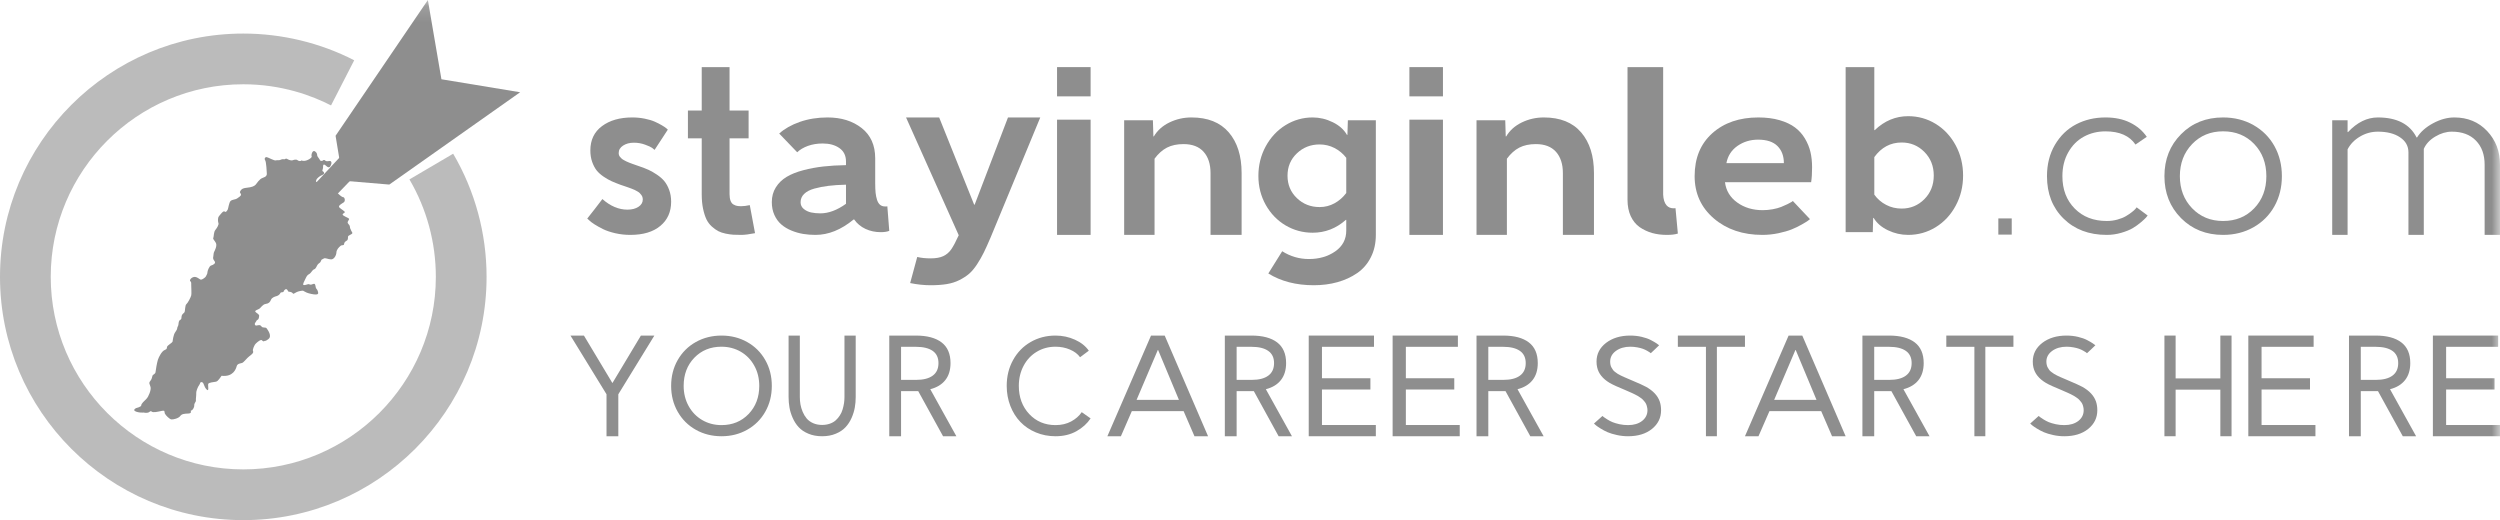 <?xml version="1.0" encoding="UTF-8"?>
<svg width="149px" height="31px" viewBox="0 0 149 31" version="1.1" xmlns="http://www.w3.org/2000/svg" xmlns:xlink="http://www.w3.org/1999/xlink">
    <!-- Generator: Sketch 63.1 (92452) - https://sketch.com -->
    <title>Group 47</title>
    <desc>Created with Sketch.</desc>
    <defs>
        <polygon id="path-1" points="0 31.142 149 31.142 149 0.142 0 0.142"></polygon>
    </defs>
    <g id="Homepage" stroke="none" stroke-width="1" fill="none" fill-rule="evenodd" opacity="0.443">
        <g id="Maze---Homepage-Option-1-Copy-2" transform="translate(-1355, -774)">
            <g id="Group-47" transform="translate(1355, 773.858)">
                <path d="M14.501,31.142 C6.505,31.142 0,24.637 0,16.641 C0,8.645 6.505,2.142 14.501,2.142 C16.797,2.142 19.082,2.692 21.111,3.734 L19.73,6.425 C18.612,5.85 16.797,5.165 14.501,5.165 C8.172,5.165 3.024,10.313 3.024,16.641 C3.024,22.969 8.172,28.118 14.501,28.118 C20.828,28.118 25.976,22.969 25.976,16.641 C25.976,14.596 25.432,12.589 24.402,10.835 L27.008,9.303 C28.311,11.52 29,14.058 29,16.641 C29,24.637 22.496,31.142 14.501,31.142" id="Fill-1" fill="#666666"></path>
                <path d="M35,13.168 C35.101,13.042 35.253,12.849 35.454,12.591 C35.656,12.331 35.805,12.137 35.902,12.006 C36.377,12.426 36.874,12.637 37.395,12.637 C37.666,12.637 37.886,12.579 38.056,12.465 C38.226,12.353 38.31,12.209 38.31,12.032 C38.31,11.979 38.302,11.931 38.287,11.884 C38.273,11.839 38.25,11.796 38.218,11.755 C38.187,11.712 38.153,11.675 38.119,11.642 C38.086,11.61 38.038,11.576 37.977,11.543 C37.915,11.511 37.862,11.482 37.818,11.458 C37.773,11.434 37.71,11.409 37.627,11.38 C37.545,11.351 37.478,11.328 37.428,11.308 C37.376,11.288 37.304,11.263 37.211,11.233 C37.117,11.201 37.046,11.177 36.994,11.16 C36.782,11.082 36.605,11.01 36.46,10.946 C36.317,10.883 36.158,10.793 35.981,10.675 C35.806,10.555 35.665,10.431 35.559,10.298 C35.454,10.164 35.365,9.994 35.292,9.789 C35.22,9.584 35.185,9.356 35.185,9.107 C35.185,8.487 35.416,8.002 35.88,7.658 C36.343,7.313 36.944,7.142 37.681,7.142 C37.94,7.142 38.191,7.166 38.432,7.216 C38.673,7.264 38.871,7.325 39.029,7.396 C39.186,7.466 39.327,7.538 39.45,7.611 C39.575,7.684 39.663,7.745 39.719,7.792 L39.802,7.868 L39.014,9.074 C38.98,9.043 38.932,9.004 38.867,8.956 C38.803,8.908 38.666,8.844 38.453,8.766 C38.24,8.686 38.015,8.647 37.776,8.647 C37.526,8.647 37.314,8.704 37.138,8.817 C36.962,8.931 36.874,9.08 36.874,9.264 C36.874,9.308 36.881,9.349 36.894,9.389 C36.906,9.428 36.928,9.466 36.959,9.5 C36.992,9.535 37.022,9.566 37.052,9.596 C37.082,9.624 37.125,9.653 37.182,9.684 C37.24,9.713 37.289,9.742 37.331,9.763 C37.374,9.784 37.435,9.811 37.513,9.841 C37.591,9.872 37.652,9.894 37.697,9.91 C37.742,9.925 37.811,9.95 37.905,9.983 C37.999,10.014 38.067,10.041 38.116,10.057 C38.324,10.128 38.505,10.198 38.658,10.267 C38.811,10.338 38.978,10.433 39.156,10.553 C39.335,10.674 39.483,10.803 39.598,10.943 C39.712,11.084 39.809,11.258 39.885,11.469 C39.962,11.678 40,11.911 40,12.164 C40,12.767 39.787,13.247 39.358,13.604 C38.931,13.963 38.333,14.142 37.566,14.142 C37.258,14.142 36.958,14.108 36.668,14.042 C36.378,13.975 36.136,13.892 35.943,13.798 C35.751,13.702 35.58,13.607 35.432,13.513 C35.283,13.417 35.175,13.335 35.108,13.266 L35,13.168 Z" id="Fill-3" fill="#000000"></path>
                <path d="M41,8.387 L41,6.728 L41.823,6.728 L41.823,4.142 L43.481,4.142 L43.481,6.728 L44.617,6.728 L44.617,8.387 L43.481,8.387 L43.481,11.709 C43.481,11.871 43.502,12.006 43.542,12.111 C43.582,12.215 43.641,12.29 43.717,12.331 C43.794,12.375 43.865,12.402 43.931,12.413 C43.997,12.426 44.079,12.432 44.177,12.432 C44.326,12.432 44.495,12.41 44.687,12.367 L45,14.039 C44.651,14.108 44.377,14.142 44.177,14.142 C43.994,14.142 43.838,14.138 43.709,14.131 C43.578,14.124 43.425,14.101 43.251,14.066 C43.076,14.03 42.926,13.98 42.804,13.916 C42.682,13.851 42.555,13.759 42.421,13.64 C42.288,13.518 42.182,13.376 42.101,13.209 C42.022,13.04 41.955,12.831 41.902,12.579 C41.849,12.327 41.823,12.043 41.823,11.727 L41.823,8.387 L41,8.387 Z" id="Fill-5" fill="#000000"></path>
                <path d="M47.715,12.198 C47.715,12.358 47.778,12.49 47.901,12.593 C48.027,12.697 48.173,12.766 48.341,12.804 C48.508,12.84 48.694,12.858 48.895,12.858 C49.385,12.858 49.894,12.667 50.421,12.288 L50.421,11.149 C50.023,11.158 49.675,11.182 49.376,11.218 C49.077,11.255 48.795,11.31 48.532,11.383 C48.268,11.457 48.067,11.562 47.926,11.701 C47.785,11.838 47.715,12.004 47.715,12.198 M46,12.19 C46,11.856 46.08,11.562 46.241,11.307 C46.401,11.051 46.615,10.845 46.881,10.685 C47.146,10.525 47.476,10.393 47.868,10.289 C48.261,10.185 48.661,10.111 49.067,10.065 C49.473,10.019 49.925,9.992 50.421,9.984 L50.421,9.767 C50.421,9.418 50.29,9.151 50.029,8.968 C49.767,8.784 49.436,8.694 49.035,8.694 C48.712,8.694 48.418,8.742 48.152,8.837 C47.888,8.934 47.675,9.06 47.513,9.217 L46.441,8.102 C46.754,7.817 47.163,7.585 47.668,7.407 C48.172,7.231 48.724,7.142 49.322,7.142 C50.141,7.142 50.817,7.353 51.356,7.775 C51.893,8.198 52.162,8.798 52.162,9.577 L52.162,11.067 C52.162,11.288 52.171,11.475 52.185,11.629 C52.202,11.782 52.23,11.925 52.272,12.056 C52.316,12.187 52.376,12.286 52.457,12.352 C52.537,12.417 52.64,12.448 52.766,12.448 C52.845,12.448 52.885,12.444 52.885,12.435 L53,13.901 C52.871,13.954 52.7,13.979 52.491,13.979 C52.166,13.979 51.864,13.915 51.584,13.785 C51.306,13.655 51.078,13.467 50.907,13.221 L50.879,13.221 C50.134,13.835 49.377,14.142 48.604,14.142 C48.351,14.142 48.105,14.123 47.868,14.084 C47.632,14.044 47.398,13.978 47.169,13.883 C46.938,13.788 46.738,13.668 46.569,13.522 C46.399,13.377 46.262,13.19 46.157,12.961 C46.052,12.732 46,12.474 46,12.19" id="Fill-7" fill="#000000"></path>
                <path d="M54,7.142 L55.974,7.142 L58.06,12.342 L58.089,12.342 L60.076,7.142 L62,7.142 L59.05,14.271 C58.89,14.645 58.755,14.949 58.639,15.183 C58.524,15.416 58.39,15.654 58.233,15.894 C58.075,16.134 57.917,16.323 57.757,16.46 C57.599,16.596 57.406,16.72 57.182,16.834 C56.956,16.948 56.707,17.027 56.431,17.073 C56.154,17.119 55.832,17.142 55.467,17.142 C55.075,17.142 54.667,17.099 54.245,17.013 L54.667,15.457 C54.896,15.513 55.163,15.541 55.467,15.541 C55.782,15.541 56.033,15.496 56.22,15.407 C56.406,15.32 56.562,15.188 56.687,15.012 C56.812,14.836 56.962,14.553 57.14,14.162 L54,7.142 Z" id="Fill-9" fill="#000000"></path>
                <mask id="mask-2" fill="white">
                    <use xlink:href="#path-1"></use>
                </mask>
                <g id="Clip-12"></g>
                <path d="M63,14.142 L65,14.142 L65,7.274 L63,7.274 L63,14.142 Z M63,5.885 L65,5.885 L65,4.142 L63,4.142 L63,5.885 Z" id="Fill-11" fill="#000000" mask="url(#mask-2)"></path>
                <path d="M67,14.142 L67,7.308 L68.713,7.308 L68.742,8.272 L68.769,8.272 C68.983,7.912 69.294,7.635 69.702,7.438 C70.112,7.24 70.548,7.142 71.011,7.142 C71.985,7.142 72.727,7.439 73.236,8.033 C73.745,8.626 74,9.433 74,10.451 L74,14.142 L72.148,14.142 L72.148,10.46 C72.148,9.923 72.011,9.5 71.738,9.192 C71.463,8.884 71.063,8.73 70.538,8.73 C70.153,8.73 69.824,8.8 69.552,8.939 C69.281,9.079 69.033,9.3 68.811,9.601 L68.811,14.142 L67,14.142 Z" id="Fill-13" fill="#000000" mask="url(#mask-2)"></path>
                <path d="M77.292,9.284 C76.92,9.639 76.736,10.081 76.736,10.614 C76.736,11.145 76.92,11.59 77.292,11.948 C77.663,12.305 78.116,12.483 78.649,12.483 C78.966,12.483 79.261,12.409 79.535,12.259 C79.81,12.109 80.043,11.904 80.237,11.646 L80.237,9.548 C80.048,9.303 79.815,9.108 79.538,8.964 C79.262,8.823 78.966,8.751 78.649,8.751 C78.116,8.751 77.663,8.929 77.292,9.284 M75,10.628 C75,9.986 75.147,9.397 75.439,8.86 C75.732,8.325 76.126,7.904 76.621,7.599 C77.116,7.294 77.655,7.142 78.235,7.142 C78.646,7.142 79.046,7.236 79.43,7.425 C79.815,7.613 80.098,7.864 80.278,8.179 L80.306,8.179 L80.333,7.311 L82,7.311 L82,14.14 C82,14.641 81.901,15.086 81.701,15.478 C81.503,15.871 81.23,16.185 80.883,16.422 C80.538,16.659 80.147,16.837 79.711,16.959 C79.274,17.082 78.805,17.142 78.303,17.142 C77.249,17.142 76.346,16.909 75.592,16.441 L76.419,15.116 C76.907,15.425 77.437,15.58 78.012,15.58 C78.622,15.58 79.146,15.427 79.582,15.123 C80.019,14.817 80.237,14.404 80.237,13.884 L80.237,13.247 L80.212,13.247 C79.636,13.757 78.977,14.012 78.235,14.012 C77.65,14.012 77.111,13.865 76.617,13.574 C76.124,13.281 75.732,12.874 75.439,12.354 C75.147,11.832 75,11.256 75,10.628" id="Fill-14" fill="#000000" mask="url(#mask-2)"></path>
                <path d="M84,14.142 L86,14.142 L86,7.274 L84,7.274 L84,14.142 Z M84,5.885 L86,5.885 L86,4.142 L84,4.142 L84,5.885 Z" id="Fill-15" fill="#000000" mask="url(#mask-2)"></path>
                <path d="M88,14.142 L88,7.308 L89.713,7.308 L89.742,8.272 L89.769,8.272 C89.983,7.912 90.294,7.635 90.702,7.438 C91.112,7.24 91.548,7.142 92.011,7.142 C92.985,7.142 93.727,7.439 94.236,8.033 C94.745,8.626 95,9.433 95,10.451 L95,14.142 L93.148,14.142 L93.148,10.46 C93.148,9.923 93.011,9.5 92.738,9.192 C92.463,8.884 92.063,8.73 91.538,8.73 C91.153,8.73 90.825,8.8 90.552,8.939 C90.281,9.079 90.033,9.3 89.811,9.601 L89.811,14.142 L88,14.142 Z" id="Fill-16" fill="#000000" mask="url(#mask-2)"></path>
                <path d="M97,12.048 L97,4.142 L99.124,4.142 L99.124,11.734 C99.136,12.024 99.204,12.24 99.329,12.382 C99.432,12.499 99.572,12.557 99.745,12.557 C99.785,12.557 99.822,12.555 99.86,12.55 L100,14.062 C99.842,14.115 99.622,14.142 99.345,14.142 C99.029,14.142 98.737,14.104 98.466,14.029 C98.198,13.952 97.95,13.835 97.721,13.678 C97.497,13.519 97.32,13.3 97.19,13.022 C97.063,12.743 97,12.419 97,12.048" id="Fill-17" fill="#000000" mask="url(#mask-2)"></path>
                <path d="M102.893,9.866 L106.319,9.866 C106.319,9.441 106.192,9.101 105.937,8.846 C105.683,8.592 105.297,8.465 104.784,8.465 C104.322,8.465 103.913,8.589 103.554,8.838 C103.197,9.089 102.976,9.431 102.893,9.866 M101,10.641 C101,9.563 101.351,8.711 102.054,8.082 C102.759,7.454 103.673,7.142 104.799,7.142 C105.271,7.142 105.692,7.196 106.063,7.304 C106.435,7.412 106.741,7.557 106.981,7.737 C107.223,7.918 107.418,8.138 107.573,8.396 C107.727,8.655 107.837,8.922 107.903,9.201 C107.968,9.479 108,9.782 108,10.107 C108,10.468 107.982,10.766 107.944,11 L102.809,11 C102.869,11.499 103.111,11.902 103.534,12.209 C103.957,12.515 104.464,12.668 105.058,12.668 C105.258,12.668 105.456,12.649 105.654,12.613 C105.85,12.577 106.016,12.531 106.154,12.477 C106.291,12.421 106.416,12.367 106.526,12.313 C106.636,12.258 106.718,12.214 106.774,12.18 L106.852,12.12 L107.874,13.202 C107.847,13.228 107.804,13.262 107.745,13.304 C107.688,13.346 107.563,13.42 107.374,13.529 C107.186,13.637 106.986,13.732 106.781,13.815 C106.575,13.898 106.315,13.972 106,14.041 C105.685,14.106 105.365,14.142 105.043,14.142 C103.871,14.142 102.905,13.814 102.143,13.16 C101.382,12.506 101,11.666 101,10.641" id="Fill-18" fill="#000000" mask="url(#mask-2)"></path>
                <path d="M111.709,11.742 C111.897,12.005 112.133,12.208 112.417,12.354 C112.698,12.501 113.006,12.573 113.339,12.573 C113.869,12.573 114.32,12.386 114.694,12.011 C115.066,11.635 115.252,11.166 115.252,10.604 C115.252,10.041 115.066,9.572 114.694,9.197 C114.32,8.821 113.869,8.635 113.339,8.635 C112.673,8.635 112.13,8.925 111.709,9.505 L111.709,11.742 Z M110,13.976 L110,4.142 L111.709,4.142 L111.709,7.898 L111.735,7.898 C112.314,7.343 112.978,7.066 113.727,7.066 C114.32,7.066 114.868,7.22 115.367,7.525 C115.866,7.832 116.264,8.258 116.558,8.802 C116.853,9.349 117,9.949 117,10.604 C117,11.259 116.853,11.859 116.558,12.404 C116.264,12.951 115.866,13.376 115.367,13.683 C114.868,13.988 114.32,14.142 113.727,14.142 C113.306,14.142 112.905,14.05 112.525,13.868 C112.143,13.688 111.858,13.442 111.67,13.132 L111.642,13.132 L111.617,13.976 L110,13.976 Z" id="Fill-19" fill="#000000" mask="url(#mask-2)"></path>
                <polygon id="Fill-20" fill="#000000" mask="url(#mask-2)" points="119.101 14.124 119.899 14.124 119.899 13.16 119.101 13.16"></polygon>
                <path d="M122,10.642 C122,9.933 122.159,9.31 122.475,8.771 C122.793,8.233 123.212,7.826 123.735,7.553 C124.257,7.279 124.841,7.142 125.489,7.142 C126.049,7.142 126.538,7.244 126.952,7.449 C127.368,7.652 127.7,7.935 127.948,8.296 L127.275,8.758 C126.919,8.233 126.323,7.971 125.489,7.971 C125.017,7.971 124.587,8.075 124.2,8.286 C123.812,8.496 123.503,8.806 123.27,9.218 C123.036,9.628 122.919,10.103 122.919,10.642 C122.919,11.433 123.163,12.076 123.652,12.571 C124.139,13.066 124.776,13.313 125.565,13.313 C125.788,13.313 126,13.285 126.2,13.228 C126.402,13.172 126.569,13.105 126.702,13.026 C126.834,12.948 126.952,12.87 127.054,12.788 C127.158,12.709 127.234,12.64 127.28,12.583 L127.344,12.499 L128,12.987 C127.978,13.018 127.946,13.06 127.9,13.112 C127.855,13.165 127.756,13.256 127.601,13.389 C127.447,13.52 127.284,13.638 127.109,13.741 C126.937,13.843 126.709,13.935 126.429,14.017 C126.148,14.099 125.861,14.142 125.565,14.142 C124.503,14.142 123.644,13.817 122.987,13.169 C122.329,12.523 122,11.68 122,10.642" id="Fill-21" fill="#000000" mask="url(#mask-2)"></path>
                <path d="M130.65,8.729 C130.164,9.236 129.92,9.873 129.92,10.642 C129.92,11.411 130.164,12.048 130.65,12.554 C131.138,13.061 131.752,13.313 132.495,13.313 C133.249,13.313 133.868,13.061 134.351,12.557 C134.834,12.054 135.075,11.414 135.075,10.642 C135.075,9.868 134.834,9.23 134.351,8.725 C133.868,8.221 133.249,7.969 132.495,7.969 C131.752,7.969 131.138,8.222 130.65,8.729 M129.992,13.145 C129.331,12.479 129,11.645 129,10.642 C129,9.638 129.331,8.803 129.992,8.139 C130.652,7.474 131.487,7.142 132.495,7.142 C133.168,7.142 133.772,7.293 134.309,7.598 C134.845,7.902 135.262,8.321 135.558,8.852 C135.853,9.385 136,9.981 136,10.642 C136,11.301 135.853,11.897 135.558,12.43 C135.262,12.962 134.845,13.381 134.309,13.686 C133.772,13.99 133.168,14.142 132.495,14.142 C131.487,14.142 130.652,13.808 129.992,13.145" id="Fill-22" fill="#000000" mask="url(#mask-2)"></path>
                <path d="M139,14.142 L139,7.308 L139.916,7.308 L139.916,8.015 L139.942,8.015 C140.486,7.433 141.078,7.142 141.72,7.142 C142.855,7.142 143.627,7.539 144.029,8.336 L144.056,8.336 C144.262,8.001 144.58,7.72 145.012,7.488 C145.441,7.256 145.865,7.142 146.28,7.142 C147.071,7.142 147.722,7.411 148.233,7.952 C148.745,8.494 149,9.161 149,9.957 L149,14.142 L148.084,14.142 L148.084,9.957 C148.084,9.357 147.912,8.878 147.565,8.523 C147.219,8.166 146.74,7.989 146.129,7.989 C145.797,7.989 145.466,8.087 145.139,8.283 C144.812,8.478 144.584,8.723 144.458,9.016 L144.458,14.142 L143.543,14.142 L143.543,9.223 C143.543,8.849 143.376,8.549 143.042,8.326 C142.709,8.1 142.267,7.989 141.72,7.989 C141.337,7.989 140.982,8.087 140.653,8.283 C140.323,8.478 140.077,8.732 139.916,9.044 L139.916,14.142 L139,14.142 Z" id="Fill-23" fill="#000000" mask="url(#mask-2)"></path>
                <polygon id="Fill-24" fill="#000000" mask="url(#mask-2)" points="34 20.142 34.802 20.142 36.493 22.962 36.507 22.962 38.198 20.142 39 20.142 36.852 23.64 36.852 26.142 36.148 26.142 36.148 23.64"></polygon>
                <path d="M40.746,23.141 C40.746,23.583 40.845,23.983 41.041,24.34 C41.238,24.698 41.509,24.977 41.851,25.177 C42.194,25.377 42.578,25.478 43.003,25.478 C43.653,25.478 44.19,25.258 44.615,24.818 C45.039,24.376 45.252,23.817 45.252,23.141 C45.252,22.696 45.154,22.294 44.957,21.94 C44.761,21.583 44.491,21.304 44.149,21.105 C43.806,20.906 43.421,20.806 42.994,20.806 C42.343,20.806 41.806,21.026 41.381,21.464 C40.957,21.905 40.746,22.463 40.746,23.141 M40.391,24.681 C40.13,24.222 40,23.709 40,23.141 C40,22.572 40.13,22.057 40.391,21.601 C40.652,21.143 41.011,20.786 41.469,20.528 C41.926,20.272 42.439,20.142 43.003,20.142 C43.566,20.142 44.078,20.272 44.533,20.528 C44.991,20.786 45.35,21.143 45.61,21.601 C45.871,22.057 46,22.572 46,23.141 C46,23.709 45.871,24.222 45.61,24.681 C45.35,25.141 44.99,25.498 44.531,25.756 C44.074,26.014 43.564,26.142 43.003,26.142 C42.439,26.142 41.926,26.014 41.469,25.756 C41.011,25.498 40.652,25.141 40.391,24.681" id="Fill-25" fill="#000000" mask="url(#mask-2)"></path>
                <path d="M47,23.807 L47,20.142 L47.67,20.142 L47.67,23.807 C47.67,23.953 47.682,24.099 47.707,24.244 C47.732,24.388 47.776,24.535 47.839,24.686 C47.902,24.837 47.982,24.969 48.077,25.082 C48.173,25.196 48.299,25.29 48.458,25.361 C48.617,25.432 48.797,25.468 48.997,25.468 C49.167,25.468 49.321,25.442 49.461,25.393 C49.601,25.344 49.718,25.276 49.812,25.19 C49.907,25.104 49.99,25.006 50.058,24.897 C50.128,24.79 50.182,24.672 50.22,24.542 C50.258,24.415 50.285,24.289 50.304,24.169 C50.321,24.05 50.33,23.929 50.33,23.807 L50.33,20.142 L51,20.142 L51,23.807 C51,24.018 50.982,24.224 50.947,24.426 C50.911,24.63 50.848,24.838 50.754,25.051 C50.661,25.263 50.54,25.447 50.395,25.602 C50.25,25.759 50.058,25.889 49.818,25.989 C49.579,26.091 49.305,26.142 48.997,26.142 C48.69,26.142 48.417,26.091 48.177,25.989 C47.937,25.889 47.746,25.759 47.602,25.602 C47.458,25.447 47.339,25.263 47.245,25.051 C47.151,24.838 47.086,24.63 47.052,24.426 C47.017,24.224 47,24.018 47,23.807" id="Fill-26" fill="#000000" mask="url(#mask-2)"></path>
                <path d="M53.703,22.783 L54.597,22.783 C55.032,22.783 55.363,22.698 55.591,22.529 C55.82,22.361 55.933,22.111 55.933,21.782 C55.933,21.459 55.817,21.214 55.587,21.054 C55.353,20.892 55.021,20.812 54.589,20.812 L53.703,20.812 L53.703,22.783 Z M53,26.142 L53,20.142 L54.589,20.142 C55.253,20.142 55.763,20.278 56.118,20.549 C56.474,20.821 56.651,21.232 56.651,21.782 C56.651,22.195 56.548,22.533 56.342,22.794 C56.135,23.057 55.835,23.239 55.444,23.339 L57,26.142 L56.206,26.142 L54.726,23.453 L53.703,23.453 L53.703,26.142 L53,26.142 Z" id="Fill-27" fill="#000000" mask="url(#mask-2)"></path>
                <path d="M60,23.141 C60,22.572 60.126,22.057 60.379,21.601 C60.631,21.143 60.978,20.786 61.423,20.528 C61.866,20.272 62.36,20.142 62.908,20.142 C63.319,20.142 63.705,20.224 64.067,20.388 C64.426,20.55 64.703,20.769 64.893,21.044 L64.372,21.433 C64.235,21.24 64.034,21.089 63.769,20.976 C63.504,20.862 63.216,20.806 62.908,20.806 C62.497,20.806 62.126,20.906 61.794,21.105 C61.46,21.304 61.198,21.583 61.008,21.94 C60.817,22.298 60.722,22.698 60.722,23.141 C60.722,23.817 60.929,24.376 61.341,24.818 C61.755,25.258 62.277,25.478 62.908,25.478 C63.259,25.478 63.569,25.406 63.84,25.261 C64.111,25.114 64.321,24.93 64.471,24.706 L65,25.079 C64.794,25.388 64.511,25.644 64.154,25.843 C63.797,26.042 63.381,26.142 62.908,26.142 C62.492,26.142 62.102,26.067 61.743,25.916 C61.381,25.766 61.073,25.559 60.818,25.293 C60.563,25.029 60.363,24.71 60.217,24.337 C60.073,23.964 60,23.566 60,23.141" id="Fill-28" fill="#000000" mask="url(#mask-2)"></path>
                <path d="M67.74,23.974 L70.264,23.974 L69.023,21.001 L69.006,21.001 L67.74,23.974 Z M66,26.142 L68.601,20.142 L69.416,20.142 L72,26.142 L71.19,26.142 L70.543,24.645 L67.457,24.645 L66.806,26.142 L66,26.142 Z" id="Fill-29" fill="#000000" mask="url(#mask-2)"></path>
                <path d="M73.703,22.783 L74.597,22.783 C75.033,22.783 75.364,22.698 75.591,22.529 C75.82,22.361 75.934,22.111 75.934,21.782 C75.934,21.459 75.817,21.214 75.585,21.054 C75.353,20.892 75.022,20.812 74.589,20.812 L73.703,20.812 L73.703,22.783 Z M73,26.142 L73,20.142 L74.589,20.142 C75.253,20.142 75.763,20.278 76.118,20.549 C76.474,20.821 76.652,21.232 76.652,21.782 C76.652,22.195 76.548,22.533 76.342,22.794 C76.135,23.057 75.837,23.239 75.445,23.339 L77,26.142 L76.206,26.142 L74.728,23.453 L73.703,23.453 L73.703,26.142 L73,26.142 Z" id="Fill-30" fill="#000000" mask="url(#mask-2)"></path>
                <polygon id="Fill-31" fill="#000000" mask="url(#mask-2)" points="78 26.142 78 20.142 81.89 20.142 81.89 20.812 78.789 20.812 78.789 22.686 81.676 22.686 81.676 23.357 78.789 23.357 78.789 25.473 82 25.473 82 26.142"></polygon>
                <polygon id="Fill-32" fill="#000000" mask="url(#mask-2)" points="83 26.142 83 20.142 86.89 20.142 86.89 20.812 83.789 20.812 83.789 22.686 86.675 22.686 86.675 23.357 83.789 23.357 83.789 25.473 87 25.473 87 26.142"></polygon>
                <path d="M88.703,22.783 L89.596,22.783 C90.032,22.783 90.363,22.698 90.59,22.529 C90.82,22.361 90.933,22.111 90.933,21.782 C90.933,21.459 90.817,21.214 90.585,21.054 C90.353,20.892 90.021,20.812 89.589,20.812 L88.703,20.812 L88.703,22.783 Z M88,26.142 L88,20.142 L89.589,20.142 C90.253,20.142 90.763,20.278 91.118,20.549 C91.474,20.821 91.651,21.232 91.651,21.782 C91.651,22.195 91.548,22.533 91.342,22.794 C91.135,23.057 90.835,23.239 90.444,23.339 L92,26.142 L91.206,26.142 L89.728,23.453 L88.703,23.453 L88.703,26.142 L88,26.142 Z" id="Fill-33" fill="#000000" mask="url(#mask-2)"></path>
                <path d="M95,25.386 C95.164,25.234 95.333,25.084 95.507,24.933 C95.533,24.957 95.562,24.982 95.595,25.007 C95.627,25.033 95.694,25.077 95.794,25.139 C95.892,25.202 95.997,25.256 96.106,25.302 C96.215,25.347 96.353,25.387 96.521,25.425 C96.688,25.462 96.859,25.478 97.032,25.478 C97.376,25.478 97.654,25.396 97.868,25.231 C98.081,25.064 98.189,24.85 98.189,24.593 C98.189,24.526 98.18,24.461 98.164,24.399 C98.152,24.336 98.134,24.281 98.112,24.231 C98.092,24.181 98.059,24.131 98.018,24.081 C97.976,24.032 97.938,23.988 97.905,23.953 C97.872,23.919 97.824,23.879 97.759,23.837 C97.696,23.794 97.643,23.76 97.608,23.738 C97.571,23.715 97.512,23.684 97.43,23.644 C97.351,23.604 97.294,23.578 97.257,23.561 C97.222,23.545 97.159,23.518 97.068,23.479 C96.976,23.438 96.916,23.414 96.887,23.399 C96.42,23.209 96.101,23.061 95.93,22.96 C95.521,22.714 95.274,22.408 95.19,22.035 C95.165,21.93 95.153,21.816 95.153,21.692 C95.153,21.239 95.344,20.869 95.723,20.576 C96.102,20.288 96.582,20.142 97.164,20.142 C97.403,20.142 97.631,20.168 97.848,20.219 C98.066,20.271 98.247,20.334 98.392,20.411 C98.538,20.488 98.648,20.551 98.722,20.601 C98.794,20.647 98.849,20.69 98.884,20.72 C98.832,20.775 98.748,20.855 98.635,20.96 C98.521,21.065 98.438,21.143 98.386,21.194 C98.371,21.181 98.349,21.164 98.321,21.141 C98.289,21.121 98.238,21.088 98.161,21.044 C98.085,21.001 98.003,20.964 97.917,20.931 C97.83,20.899 97.718,20.87 97.584,20.845 C97.448,20.82 97.309,20.806 97.164,20.806 C96.823,20.806 96.538,20.89 96.309,21.056 C96.079,21.224 95.966,21.437 95.966,21.692 C95.966,21.762 95.972,21.827 95.985,21.888 C95.997,21.949 96.02,22.006 96.051,22.057 C96.081,22.111 96.111,22.158 96.141,22.198 C96.17,22.238 96.215,22.28 96.274,22.321 C96.332,22.363 96.383,22.397 96.422,22.427 C96.465,22.454 96.525,22.488 96.605,22.525 C96.683,22.563 96.746,22.593 96.792,22.612 C96.838,22.633 96.908,22.663 97.003,22.703 C97.099,22.744 97.168,22.773 97.213,22.793 C97.663,22.981 97.961,23.117 98.103,23.196 C98.527,23.431 98.798,23.723 98.92,24.071 C98.973,24.227 99,24.401 99,24.593 C99,25.044 98.819,25.413 98.457,25.706 C98.096,25.997 97.62,26.142 97.032,26.142 C96.806,26.142 96.583,26.118 96.364,26.069 C96.146,26.022 95.961,25.964 95.816,25.903 C95.668,25.838 95.531,25.766 95.401,25.685 C95.27,25.604 95.18,25.541 95.125,25.497 C95.071,25.452 95.029,25.416 95,25.386" id="Fill-34" fill="#000000" mask="url(#mask-2)"></path>
                <polygon id="Fill-35" fill="#000000" mask="url(#mask-2)" points="100 20.812 100 20.142 104 20.142 104 20.812 102.326 20.812 102.326 26.142 101.674 26.142 101.674 20.812"></polygon>
                <path d="M105.74,23.974 L108.264,23.974 L107.024,21.001 L107.007,21.001 L105.74,23.974 Z M104,26.142 L106.601,20.142 L107.416,20.142 L110,26.142 L109.19,26.142 L108.543,24.645 L105.459,24.645 L104.806,26.142 L104,26.142 Z" id="Fill-36" fill="#000000" mask="url(#mask-2)"></path>
                <path d="M111.703,22.783 L112.597,22.783 C113.033,22.783 113.363,22.698 113.591,22.529 C113.82,22.361 113.934,22.111 113.934,21.782 C113.934,21.459 113.817,21.214 113.587,21.054 C113.355,20.892 113.022,20.812 112.589,20.812 L111.703,20.812 L111.703,22.783 Z M111,26.142 L111,20.142 L112.589,20.142 C113.253,20.142 113.763,20.278 114.119,20.549 C114.474,20.821 114.652,21.232 114.652,21.782 C114.652,22.195 114.548,22.533 114.343,22.794 C114.135,23.057 113.837,23.239 113.444,23.339 L115,26.142 L114.206,26.142 L112.726,23.453 L111.703,23.453 L111.703,26.142 L111,26.142 Z" id="Fill-37" fill="#000000" mask="url(#mask-2)"></path>
                <polygon id="Fill-38" fill="#000000" mask="url(#mask-2)" points="116 20.812 116 20.142 120 20.142 120 20.812 118.326 20.812 118.326 26.142 117.674 26.142 117.674 20.812"></polygon>
                <path d="M121,25.386 C121.164,25.234 121.331,25.084 121.506,24.933 C121.533,24.957 121.562,24.982 121.596,25.007 C121.627,25.033 121.693,25.077 121.794,25.139 C121.893,25.202 121.997,25.256 122.106,25.302 C122.215,25.347 122.353,25.387 122.521,25.425 C122.688,25.462 122.857,25.478 123.032,25.478 C123.376,25.478 123.654,25.396 123.868,25.231 C124.081,25.064 124.187,24.85 124.187,24.593 C124.187,24.526 124.18,24.461 124.165,24.399 C124.152,24.336 124.134,24.281 124.112,24.231 C124.092,24.181 124.06,24.131 124.017,24.081 C123.976,24.032 123.939,23.988 123.906,23.953 C123.872,23.919 123.824,23.879 123.76,23.837 C123.695,23.794 123.644,23.76 123.608,23.738 C123.571,23.715 123.513,23.684 123.432,23.644 C123.351,23.604 123.293,23.578 123.257,23.561 C123.222,23.545 123.159,23.518 123.069,23.479 C122.976,23.438 122.916,23.414 122.887,23.399 C122.42,23.209 122.099,23.061 121.93,22.96 C121.522,22.714 121.274,22.408 121.19,22.035 C121.165,21.93 121.154,21.816 121.154,21.692 C121.154,21.239 121.344,20.869 121.723,20.576 C122.102,20.288 122.582,20.142 123.164,20.142 C123.403,20.142 123.631,20.168 123.849,20.219 C124.064,20.271 124.247,20.334 124.392,20.411 C124.538,20.488 124.648,20.551 124.722,20.601 C124.794,20.647 124.849,20.69 124.885,20.72 C124.832,20.775 124.749,20.855 124.635,20.96 C124.523,21.065 124.438,21.143 124.385,21.194 C124.373,21.181 124.348,21.164 124.321,21.141 C124.291,21.121 124.238,21.088 124.161,21.044 C124.085,21.001 124.003,20.964 123.917,20.931 C123.83,20.899 123.718,20.87 123.584,20.845 C123.448,20.82 123.308,20.806 123.164,20.806 C122.823,20.806 122.538,20.89 122.309,21.056 C122.08,21.224 121.964,21.437 121.964,21.692 C121.964,21.762 121.972,21.827 121.986,21.888 C121.997,21.949 122.02,22.006 122.051,22.057 C122.083,22.111 122.111,22.158 122.141,22.198 C122.17,22.238 122.215,22.28 122.275,22.321 C122.334,22.363 122.383,22.397 122.424,22.427 C122.465,22.454 122.525,22.488 122.605,22.525 C122.683,22.563 122.746,22.593 122.791,22.612 C122.838,22.633 122.908,22.663 123.003,22.703 C123.099,22.744 123.168,22.773 123.213,22.793 C123.662,22.981 123.959,23.117 124.104,23.196 C124.528,23.431 124.798,23.723 124.92,24.071 C124.973,24.227 125,24.401 125,24.593 C125,25.044 124.819,25.413 124.457,25.706 C124.096,25.997 123.621,26.142 123.032,26.142 C122.804,26.142 122.583,26.118 122.364,26.069 C122.146,26.022 121.963,25.964 121.816,25.903 C121.668,25.838 121.531,25.766 121.401,25.685 C121.27,25.604 121.18,25.541 121.125,25.497 C121.071,25.452 121.029,25.416 121,25.386" id="Fill-39" fill="#000000" mask="url(#mask-2)"></path>
                <polygon id="Fill-40" fill="#000000" mask="url(#mask-2)" points="129 26.142 129 20.142 129.667 20.142 129.667 22.695 132.333 22.695 132.333 20.142 133 20.142 133 26.142 132.333 26.142 132.333 23.365 129.667 23.365 129.667 26.142"></polygon>
                <polygon id="Fill-41" fill="#000000" mask="url(#mask-2)" points="134 26.142 134 20.142 137.892 20.142 137.892 20.812 134.789 20.812 134.789 22.686 137.676 22.686 137.676 23.357 134.789 23.357 134.789 25.473 138 25.473 138 26.142"></polygon>
                <path d="M140.703,22.783 L141.597,22.783 C142.033,22.783 142.364,22.698 142.591,22.529 C142.82,22.361 142.933,22.111 142.933,21.782 C142.933,21.459 142.818,21.214 142.587,21.054 C142.355,20.892 142.022,20.812 141.59,20.812 L140.703,20.812 L140.703,22.783 Z M140,26.142 L140,20.142 L141.59,20.142 C142.253,20.142 142.764,20.278 143.119,20.549 C143.476,20.821 143.652,21.232 143.652,21.782 C143.652,22.195 143.548,22.533 143.343,22.794 C143.135,23.057 142.837,23.239 142.445,23.339 L144,26.142 L143.206,26.142 L141.728,23.453 L140.703,23.453 L140.703,26.142 L140,26.142 Z" id="Fill-42" fill="#000000" mask="url(#mask-2)"></path>
                <polygon id="Fill-43" fill="#000000" mask="url(#mask-2)" points="145 26.142 145 20.142 148.89 20.142 148.89 20.812 145.789 20.812 145.789 22.686 148.675 22.686 148.675 23.357 145.789 23.357 145.789 25.473 149 25.473 149 26.142"></polygon>
                <path d="M8.108,24.466 C8.108,24.466 8.425,24.392 8.419,24.301 C8.413,24.207 8.595,24.042 8.726,23.914 C8.857,23.784 9.018,23.377 8.974,23.211 C8.931,23.043 8.85,22.977 8.949,22.86 C9.047,22.742 9.06,22.637 9.085,22.545 C9.11,22.452 9.258,22.446 9.27,22.317 C9.282,22.188 9.356,21.757 9.411,21.584 C9.467,21.412 9.646,21.066 9.812,21.005 C9.979,20.944 9.93,20.881 9.961,20.801 C9.991,20.721 10.262,20.568 10.282,20.512 C10.3,20.458 10.318,20.093 10.461,19.914 C10.603,19.736 10.535,19.681 10.603,19.583 C10.67,19.484 10.597,19.254 10.781,19.181 C10.831,19.139 10.8,19.047 10.836,18.942 C10.874,18.836 10.973,18.805 11.003,18.738 C11.035,18.67 11.023,18.338 11.109,18.269 C11.195,18.201 11.374,17.857 11.398,17.745 C11.423,17.635 11.398,17.309 11.398,17.174 C11.398,17.037 11.411,16.945 11.342,16.902 C11.276,16.859 11.38,16.68 11.565,16.649 C11.75,16.619 11.904,16.816 11.985,16.81 C12.065,16.803 12.244,16.674 12.268,16.619 C12.294,16.563 12.368,16.452 12.362,16.384 C12.354,16.317 12.466,15.996 12.583,15.966 C12.699,15.935 12.892,15.836 12.787,15.707 C12.681,15.577 12.695,15.503 12.713,15.429 C12.731,15.356 12.719,15.238 12.762,15.153 C12.805,15.067 12.952,14.789 12.867,14.622 C12.781,14.456 12.675,14.395 12.713,14.32 C12.749,14.247 12.731,13.969 12.836,13.847 C12.94,13.723 13.052,13.52 13.021,13.446 C12.99,13.372 12.96,13.138 13.052,13.026 C13.145,12.915 13.317,12.676 13.391,12.75 C13.466,12.823 13.534,12.694 13.57,12.638 C13.607,12.584 13.644,12.202 13.749,12.115 C13.854,12.029 14.04,12.035 14.126,11.974 C14.212,11.912 14.365,11.825 14.365,11.746 C14.365,11.665 14.267,11.628 14.311,11.554 C14.354,11.482 14.385,11.363 14.699,11.333 C15.014,11.301 15.15,11.241 15.237,11.148 C15.323,11.056 15.452,10.81 15.662,10.742 C15.873,10.674 15.909,10.582 15.903,10.489 C15.897,10.396 15.873,9.792 15.803,9.694 C15.736,9.595 15.805,9.491 15.903,9.509 C16.002,9.528 16.347,9.731 16.439,9.701 C16.532,9.671 16.618,9.713 16.71,9.671 C16.803,9.627 16.859,9.62 16.951,9.638 C17.05,9.589 17.056,9.578 17.148,9.633 C17.242,9.688 17.383,9.719 17.445,9.694 C17.507,9.671 17.648,9.62 17.73,9.688 C17.809,9.755 17.927,9.755 17.975,9.706 C18.025,9.658 17.92,9.736 18.123,9.731 C18.328,9.725 18.617,9.534 18.575,9.461 C18.531,9.386 18.624,9.041 18.784,9.17 C18.944,9.3 18.882,9.373 18.914,9.441 C18.944,9.509 19.043,9.614 19.067,9.682 C19.093,9.749 19.222,9.743 19.253,9.701 C19.284,9.658 19.352,9.671 19.395,9.719 C19.438,9.769 19.585,9.749 19.654,9.736 C19.722,9.725 19.784,9.817 19.746,9.916 C19.709,10.014 19.654,10.231 19.444,10.033 C19.234,9.835 19.259,10.04 19.253,10.137 C19.247,10.237 19.179,10.33 19.234,10.347 C19.29,10.366 19.395,10.501 19.209,10.569 C19.025,10.638 18.864,10.81 18.858,10.852 C18.852,10.895 18.778,10.976 18.908,10.999 C19.037,11.025 19.191,11.074 19.278,11.056 C19.364,11.038 19.414,10.901 19.506,11.019 C19.599,11.136 19.543,11.216 19.611,11.295 C19.679,11.375 19.744,11.321 19.757,11.382 C19.771,11.444 19.888,11.444 20.037,11.579 C20.185,11.715 20.369,11.894 20.456,11.894 C20.542,11.894 20.605,12.127 20.481,12.207 C20.358,12.288 20.129,12.404 20.228,12.509 C20.326,12.614 20.57,12.731 20.55,12.793 C20.53,12.855 20.32,12.892 20.481,12.996 C20.641,13.101 20.832,13.145 20.807,13.211 C20.783,13.279 20.685,13.36 20.733,13.446 C20.783,13.532 20.851,13.557 20.857,13.673 C20.864,13.792 20.888,13.748 20.912,13.847 C20.938,13.945 21.061,14.019 20.962,14.086 C20.864,14.155 20.765,14.18 20.746,14.228 C20.727,14.277 20.765,14.425 20.671,14.481 C20.579,14.536 20.518,14.58 20.506,14.691 C20.492,14.801 20.388,14.715 20.29,14.801 C20.191,14.887 20.055,15.023 20.049,15.196 C20.042,15.368 19.908,15.602 19.734,15.602 C19.561,15.602 19.382,15.485 19.29,15.553 C19.197,15.62 19.167,15.577 19.129,15.694 C19.093,15.811 19.019,15.811 18.944,15.897 C18.871,15.983 18.84,16.157 18.722,16.193 C18.605,16.231 18.555,16.408 18.426,16.477 C18.297,16.544 18.278,16.606 18.167,16.835 C18.055,17.062 18.007,17.16 18.186,17.127 C18.364,17.093 18.358,17.049 18.469,17.099 C18.581,17.148 18.728,16.983 18.778,17.099 C18.826,17.216 18.802,17.29 18.858,17.351 C18.914,17.413 18.926,17.438 18.951,17.531 C18.975,17.623 19.019,17.759 18.549,17.66 C18.081,17.56 18.142,17.443 17.989,17.47 C17.834,17.494 17.716,17.518 17.575,17.61 C17.433,17.703 17.501,17.617 17.352,17.554 C17.204,17.494 17.216,17.592 17.136,17.438 C17.056,17.285 16.915,17.45 16.903,17.518 C16.889,17.586 16.742,17.537 16.716,17.598 C16.692,17.66 16.606,17.759 16.489,17.789 C16.371,17.82 16.204,17.875 16.15,18.01 C16.094,18.147 16.02,18.233 15.835,18.257 C15.65,18.283 15.546,18.485 15.458,18.542 C15.371,18.596 15.169,18.646 15.218,18.72 C15.267,18.795 15.458,18.867 15.446,18.966 C15.434,19.064 15.427,19.168 15.347,19.206 C15.267,19.243 15.297,19.274 15.224,19.36 C15.15,19.447 15.193,19.557 15.285,19.545 C15.379,19.533 15.496,19.472 15.582,19.595 C15.668,19.717 15.823,19.612 15.897,19.717 C15.971,19.822 16.224,20.174 16.001,20.347 C15.779,20.518 15.835,20.425 15.743,20.475 C15.65,20.524 15.638,20.389 15.546,20.408 C15.452,20.425 15.23,20.617 15.193,20.684 C15.156,20.752 15.032,20.98 15.082,21.073 C15.132,21.166 14.99,21.281 14.86,21.374 C14.73,21.467 14.532,21.732 14.44,21.769 C14.348,21.806 14.151,21.8 14.107,21.966 C14.064,22.132 13.898,22.62 13.205,22.538 C13.157,22.588 13.015,22.86 12.874,22.89 C12.731,22.921 12.442,22.932 12.41,23.026 C12.379,23.118 12.484,23.524 12.312,23.352 C12.139,23.18 12.169,22.958 12.041,22.921 C11.91,22.883 11.942,23.014 11.867,23.1 C11.794,23.186 11.683,23.47 11.695,23.568 C11.707,23.667 11.664,23.932 11.676,24.012 C11.689,24.091 11.571,24.159 11.577,24.301 C11.583,24.442 11.466,24.609 11.392,24.609 C11.318,24.609 11.485,24.774 11.232,24.788 C10.979,24.799 10.836,24.806 10.738,24.942 C10.639,25.078 10.312,25.156 10.208,25.139 C10.103,25.12 9.874,24.898 9.825,24.788 C9.776,24.676 9.868,24.585 9.627,24.634 C9.387,24.684 9.128,24.75 9.036,24.67 C8.943,24.592 8.943,24.733 8.758,24.744 C8.572,24.756 8.61,24.714 8.493,24.733 C8.375,24.75 7.754,24.663 8.108,24.466" id="Fill-44" fill="#000000" mask="url(#mask-2)"></path>
                <polygon id="Fill-45" fill="#000000" mask="url(#mask-2)" points="20.441 10.911 20 8.234 25.501 0.142 26.309 4.866 31 5.64 23.203 11.142"></polygon>
                <path d="M23,8.706 L15.156,16.835 C15.156,16.835 14.636,17.391 14.185,17.006 C13.729,16.619 14.26,15.952 14.26,15.952 L21.527,8.142 L23,8.706 Z" id="Fill-46" fill="#000000" mask="url(#mask-2)"></path>
            </g>
        </g>
    </g>
</svg>
